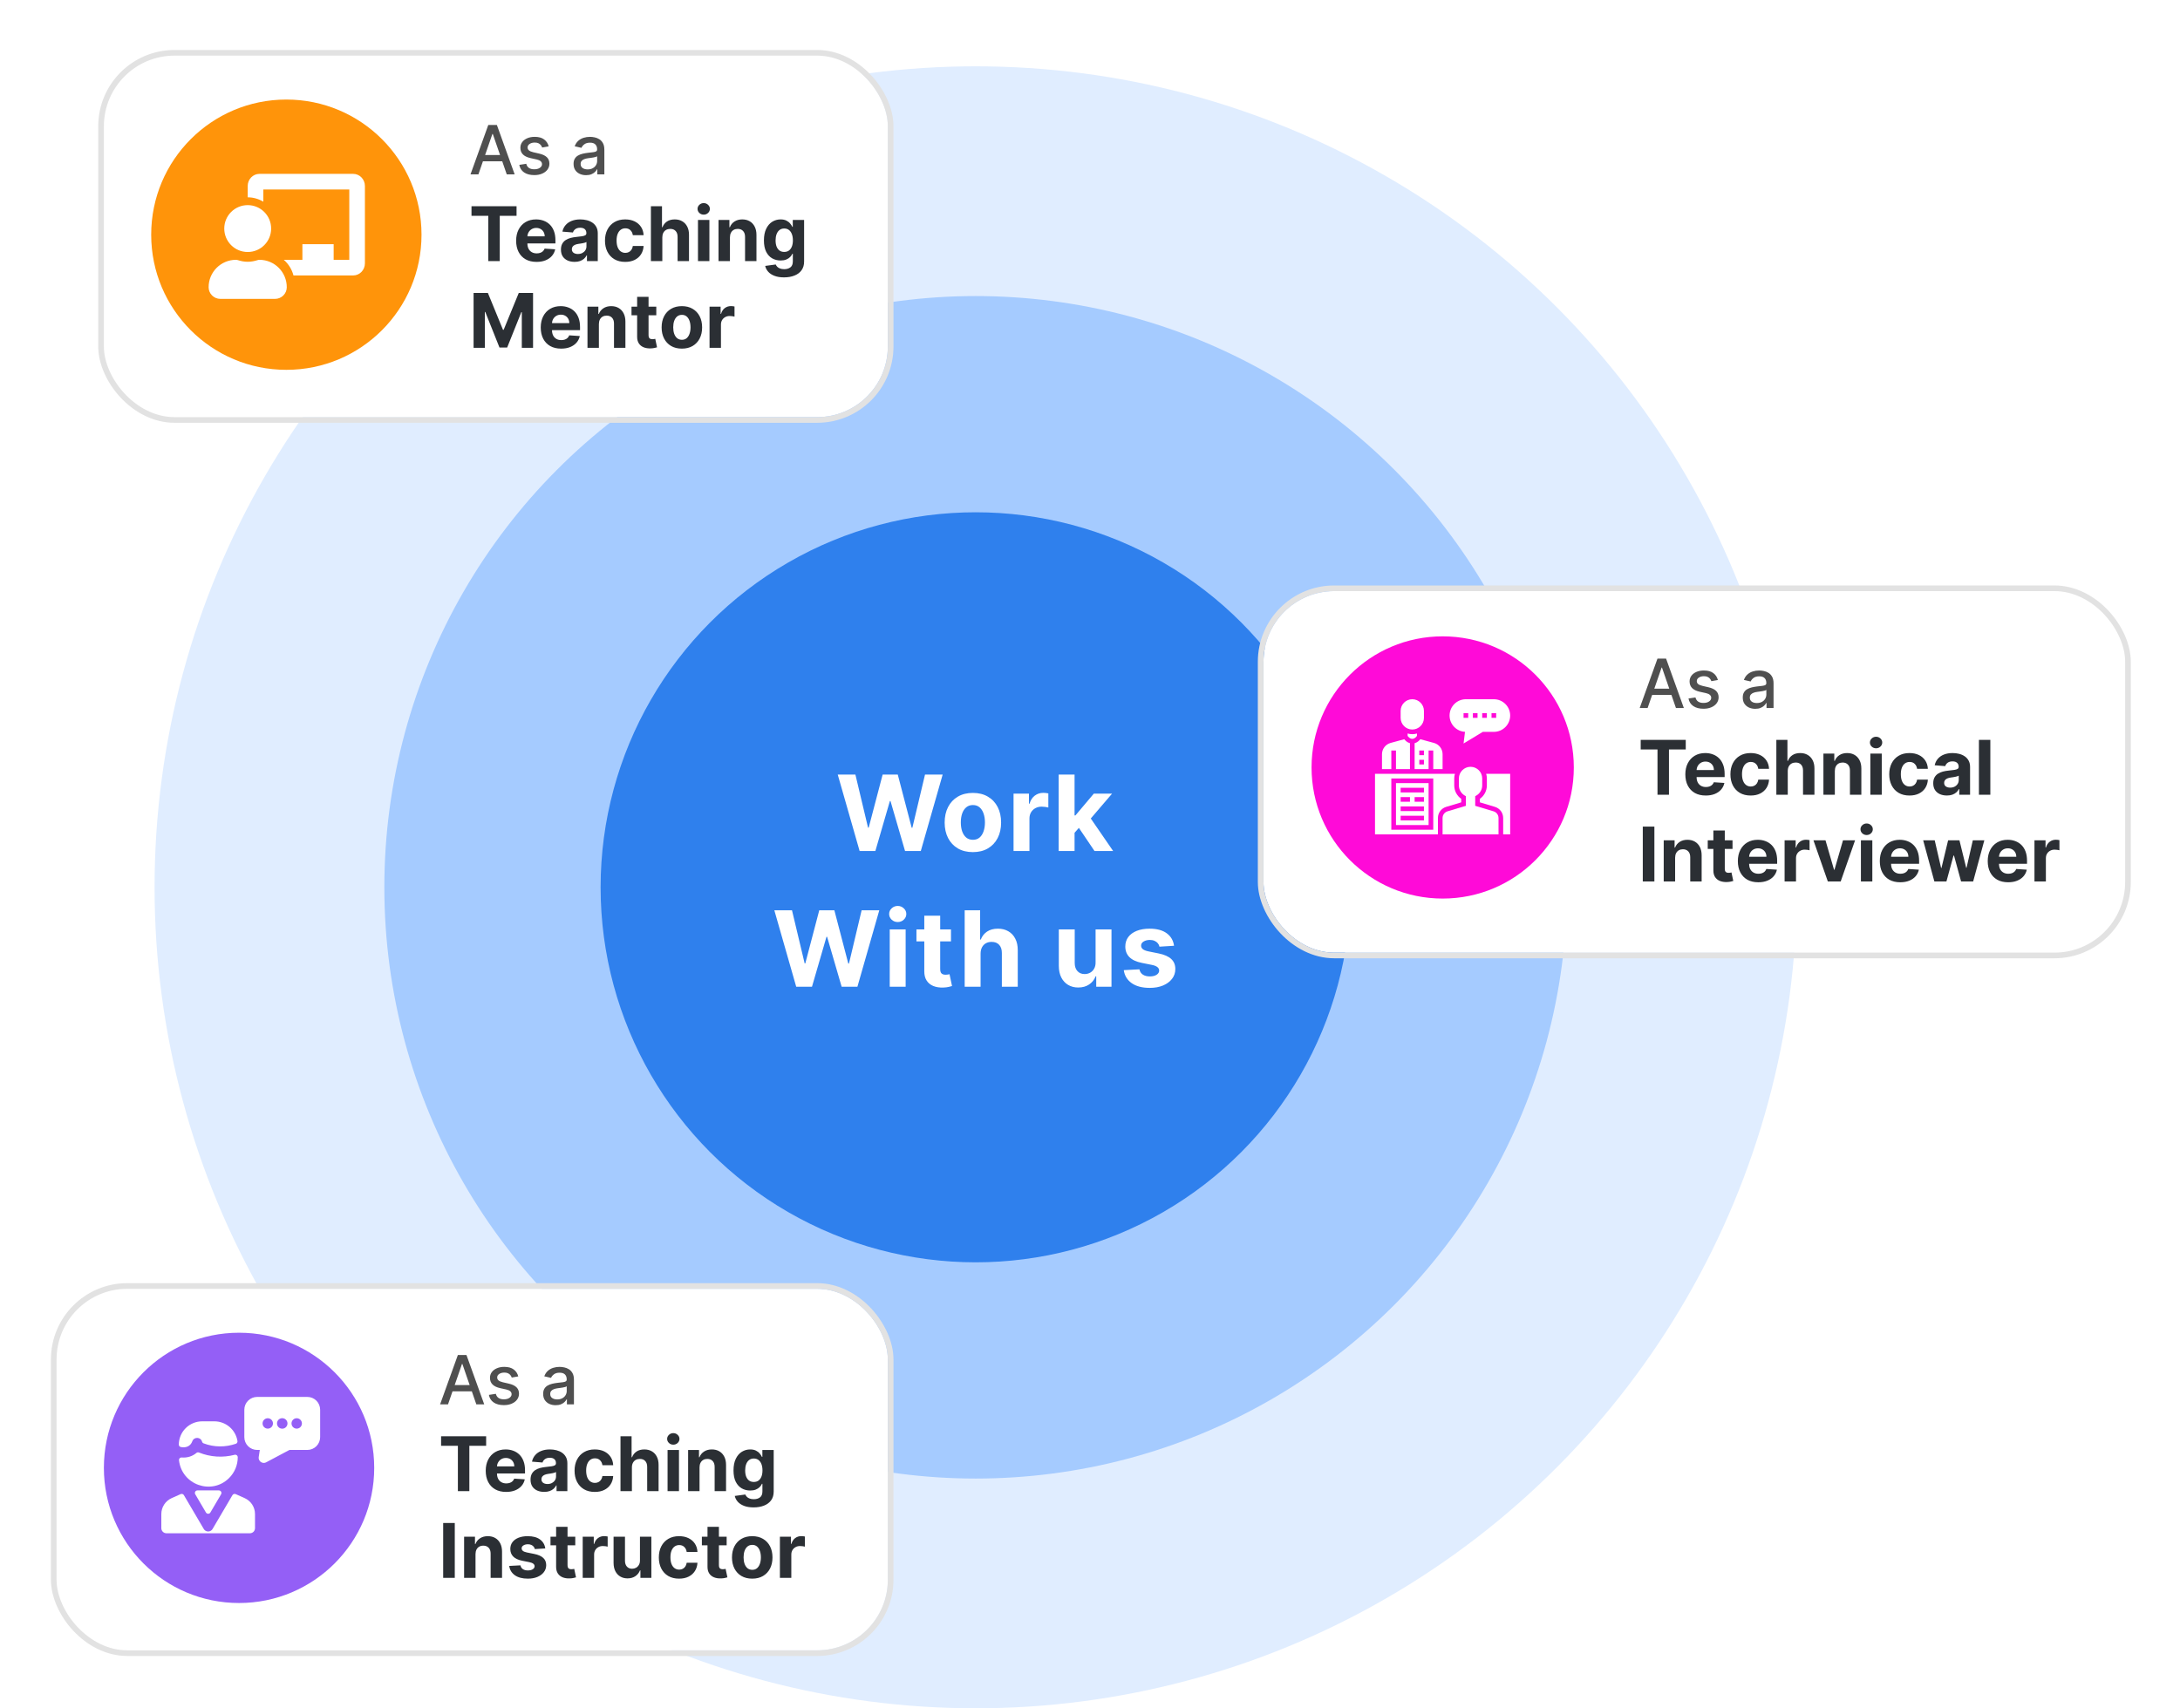 <svg width="578" height="453" viewBox="0 0 578 453" fill="none" xmlns="http://www.w3.org/2000/svg">
<circle cx="258.69" cy="235.292" r="217.708" fill="#E0EDFF"/>
<circle cx="258.69" cy="235.292" r="156.786" fill="#A5CBFF"/>
<circle cx="258.69" cy="235.292" r="99.447" fill="#2F80ED"/>
<path d="M227.915 225.663L222.115 205.392H226.797L230.152 219.477H230.321L234.022 205.392H238.031L241.723 219.507H241.901L245.257 205.392H249.939L244.138 225.663H239.961L236.101 212.41H235.943L232.092 225.663H227.915ZM257.947 225.96C256.409 225.96 255.08 225.634 253.958 224.98C252.843 224.32 251.982 223.403 251.374 222.229C250.767 221.048 250.464 219.678 250.464 218.121C250.464 216.55 250.767 215.178 251.374 214.003C251.982 212.822 252.843 211.905 253.958 211.252C255.08 210.592 256.409 210.262 257.947 210.262C259.484 210.262 260.811 210.592 261.926 211.252C263.048 211.905 263.912 212.822 264.519 214.003C265.126 215.178 265.43 216.55 265.43 218.121C265.43 219.678 265.126 221.048 264.519 222.229C263.912 223.403 263.048 224.32 261.926 224.98C260.811 225.634 259.484 225.96 257.947 225.96ZM257.967 222.694C258.666 222.694 259.25 222.496 259.719 222.1C260.187 221.697 260.54 221.15 260.778 220.457C261.022 219.764 261.144 218.976 261.144 218.091C261.144 217.207 261.022 216.419 260.778 215.726C260.54 215.033 260.187 214.485 259.719 214.083C259.25 213.68 258.666 213.479 257.967 213.479C257.261 213.479 256.667 213.68 256.185 214.083C255.71 214.485 255.35 215.033 255.106 215.726C254.868 216.419 254.75 217.207 254.75 218.091C254.75 218.976 254.868 219.764 255.106 220.457C255.35 221.15 255.71 221.697 256.185 222.1C256.667 222.496 257.261 222.694 257.967 222.694ZM268.729 225.663V210.46H272.817V213.113H272.975C273.252 212.169 273.718 211.456 274.371 210.975C275.024 210.486 275.776 210.242 276.628 210.242C276.839 210.242 277.066 210.255 277.311 210.282C277.555 210.308 277.769 210.344 277.954 210.391V214.132C277.756 214.073 277.482 214.02 277.132 213.974C276.783 213.927 276.463 213.904 276.172 213.904C275.552 213.904 274.998 214.04 274.509 214.31C274.028 214.574 273.645 214.944 273.361 215.419C273.084 215.894 272.946 216.442 272.946 217.062V225.663H268.729ZM284.512 221.288L284.522 216.23H285.136L290.006 210.46H294.846L288.303 218.101H287.303L284.512 221.288ZM280.691 225.663V205.392H284.908V225.663H280.691ZM290.194 225.663L285.72 219.042L288.531 216.062L295.133 225.663H290.194ZM211.108 261.663L205.307 241.392H209.989L213.345 255.477H213.513L217.215 241.392H221.223L224.915 255.507H225.094L228.449 241.392H233.131L227.331 261.663H223.154L219.293 248.41H219.135L215.285 261.663H211.108ZM235.903 261.663V246.46H240.12V261.663H235.903ZM238.021 244.5C237.394 244.5 236.857 244.292 236.408 243.876C235.966 243.454 235.745 242.949 235.745 242.362C235.745 241.781 235.966 241.283 236.408 240.867C236.857 240.445 237.394 240.234 238.021 240.234C238.648 240.234 239.183 240.445 239.625 240.867C240.073 241.283 240.298 241.781 240.298 242.362C240.298 242.949 240.073 243.454 239.625 243.876C239.183 244.292 238.648 244.5 238.021 244.5ZM252.142 246.46V249.627H242.986V246.46H252.142ZM245.064 242.817H249.281V256.991C249.281 257.381 249.34 257.684 249.459 257.902C249.578 258.113 249.743 258.262 249.954 258.347C250.172 258.433 250.423 258.476 250.706 258.476C250.904 258.476 251.102 258.46 251.3 258.427C251.498 258.387 251.65 258.357 251.756 258.338L252.419 261.475C252.208 261.541 251.911 261.617 251.528 261.703C251.145 261.795 250.68 261.851 250.132 261.871C249.116 261.911 248.225 261.776 247.46 261.465C246.701 261.155 246.11 260.674 245.688 260.02C245.266 259.367 245.058 258.542 245.064 257.546V242.817ZM259.989 252.874V261.663H255.772V241.392H259.87V249.142H260.048C260.391 248.245 260.946 247.542 261.711 247.034C262.477 246.519 263.437 246.262 264.592 246.262C265.647 246.262 266.568 246.493 267.353 246.955C268.145 247.41 268.759 248.067 269.194 248.924C269.636 249.776 269.854 250.795 269.847 251.983V261.663H265.631V252.735C265.637 251.798 265.4 251.069 264.918 250.548C264.443 250.026 263.777 249.766 262.919 249.766C262.345 249.766 261.837 249.888 261.394 250.132C260.959 250.376 260.616 250.733 260.365 251.201C260.121 251.663 259.996 252.221 259.989 252.874ZM290.481 255.19V246.46H294.698V261.663H290.65V258.902H290.491C290.148 259.793 289.577 260.509 288.779 261.05C287.987 261.591 287.02 261.861 285.879 261.861C284.863 261.861 283.968 261.63 283.196 261.168C282.424 260.707 281.821 260.05 281.385 259.199C280.956 258.347 280.738 257.328 280.732 256.14V246.46H284.948V255.388C284.955 256.285 285.196 256.995 285.671 257.516C286.146 258.037 286.783 258.298 287.581 258.298C288.089 258.298 288.564 258.183 289.007 257.952C289.449 257.714 289.805 257.364 290.076 256.902C290.353 256.44 290.488 255.87 290.481 255.19ZM311.278 250.795L307.418 251.033C307.352 250.703 307.21 250.406 306.992 250.142C306.774 249.871 306.487 249.657 306.131 249.499C305.781 249.334 305.362 249.251 304.874 249.251C304.221 249.251 303.67 249.39 303.221 249.667C302.772 249.937 302.548 250.3 302.548 250.756C302.548 251.119 302.693 251.425 302.983 251.676C303.274 251.927 303.772 252.128 304.478 252.28L307.23 252.834C308.708 253.138 309.81 253.626 310.536 254.299C311.261 254.972 311.624 255.856 311.624 256.952C311.624 257.948 311.331 258.823 310.743 259.575C310.163 260.327 309.364 260.914 308.348 261.337C307.339 261.752 306.174 261.96 304.854 261.96C302.842 261.96 301.238 261.541 300.044 260.703C298.856 259.859 298.16 258.71 297.955 257.259L302.102 257.041C302.228 257.655 302.531 258.123 303.013 258.446C303.495 258.763 304.112 258.922 304.864 258.922C305.603 258.922 306.197 258.78 306.646 258.496C307.101 258.206 307.332 257.833 307.339 257.377C307.332 256.995 307.17 256.681 306.854 256.437C306.537 256.186 306.048 255.995 305.389 255.863L302.756 255.338C301.271 255.042 300.166 254.527 299.44 253.794C298.721 253.062 298.361 252.128 298.361 250.993C298.361 250.017 298.625 249.175 299.153 248.469C299.687 247.763 300.436 247.219 301.4 246.836C302.37 246.453 303.505 246.262 304.805 246.262C306.725 246.262 308.236 246.668 309.338 247.479C310.447 248.291 311.093 249.396 311.278 250.795Z" fill="white"/>
<g filter="url(#filter0_d_4619_67036)">
<rect x="15" y="341.01" width="220.396" height="95.863" rx="18.74" fill="white"/>
<circle cx="63.38" cy="388.494" r="35.837" fill="#945FF6"/>
<path d="M81.49 369.68H68.174C67.275 369.681 66.412 370.039 65.776 370.674C65.14 371.31 64.782 372.173 64.781 373.072V380.349C64.782 381.249 65.14 382.111 65.776 382.747C66.412 383.383 67.275 383.741 68.174 383.742H68.881L68.597 385.617C68.547 385.95 68.623 386.29 68.809 386.57C68.996 386.851 69.28 387.052 69.606 387.135C69.932 387.217 70.278 387.176 70.575 387.019L76.741 383.742H81.489C82.389 383.741 83.251 383.383 83.887 382.747C84.523 382.111 84.881 381.249 84.882 380.349V373.072C84.881 372.173 84.523 371.31 83.887 370.675C83.251 370.039 82.389 369.681 81.489 369.68L81.49 369.68ZM70.995 378.09C70.629 378.09 70.279 377.945 70.02 377.686C69.761 377.427 69.616 377.076 69.616 376.711C69.616 376.345 69.761 375.994 70.02 375.736C70.279 375.477 70.629 375.331 70.995 375.332C71.361 375.332 71.712 375.477 71.97 375.736C72.229 375.994 72.374 376.345 72.374 376.711C72.374 377.076 72.228 377.427 71.97 377.686C71.711 377.944 71.361 378.089 70.995 378.09L70.995 378.09ZM74.832 378.103C74.463 378.103 74.109 377.956 73.848 377.695C73.587 377.434 73.44 377.08 73.44 376.711C73.44 376.342 73.587 375.988 73.848 375.726C74.109 375.466 74.463 375.319 74.832 375.319C75.201 375.319 75.555 375.466 75.816 375.727C76.077 375.988 76.224 376.342 76.224 376.711C76.223 377.08 76.076 377.434 75.816 377.694C75.555 377.956 75.201 378.102 74.832 378.103L74.832 378.103ZM78.669 378.09C78.303 378.09 77.952 377.945 77.694 377.686C77.435 377.427 77.29 377.076 77.29 376.711C77.29 376.345 77.435 375.994 77.694 375.736C77.952 375.477 78.303 375.331 78.669 375.332C79.034 375.332 79.385 375.477 79.644 375.736C79.903 375.994 80.048 376.345 80.048 376.711C80.047 377.076 79.902 377.427 79.643 377.686C79.385 377.944 79.034 378.089 78.669 378.09L78.669 378.09ZM58.621 395.49L55.777 400.33C55.656 400.537 55.433 400.664 55.193 400.664C54.952 400.664 54.729 400.537 54.607 400.33L51.764 395.49C51.641 395.281 51.639 395.021 51.76 394.81C51.881 394.598 52.106 394.468 52.349 394.468H58.036C58.279 394.468 58.504 394.599 58.625 394.81C58.746 395.021 58.744 395.281 58.621 395.49H58.621ZM67.612 400.736V404.479C67.612 404.839 67.469 405.184 67.214 405.439C66.96 405.693 66.615 405.836 66.255 405.836H44.13C43.771 405.836 43.425 405.693 43.171 405.439C42.916 405.184 42.773 404.839 42.773 404.479V400.736C42.774 399.844 43.032 398.972 43.518 398.224C44.003 397.475 44.694 396.884 45.508 396.519L47.895 395.454V395.454C48.211 395.313 48.581 395.431 48.757 395.729L54.023 404.691C54.184 404.967 54.438 405.176 54.74 405.283C55.041 405.39 55.37 405.386 55.669 405.274C55.969 405.162 56.218 404.948 56.375 404.669L61.628 395.729C61.803 395.431 62.174 395.313 62.49 395.453L64.876 396.519H64.876C65.691 396.883 66.382 397.474 66.868 398.223C67.353 398.971 67.612 399.844 67.611 400.736L67.612 400.736ZM47.907 382.955C47.61 382.883 47.403 382.614 47.409 382.309C47.422 380.672 48.08 379.107 49.24 377.954C50.401 376.801 51.971 376.153 53.607 376.152H56.84C58.316 376.154 59.742 376.681 60.863 377.639C61.985 378.598 62.729 379.924 62.961 381.38C63.013 381.693 62.833 381.998 62.534 382.103C59.812 383.034 56.805 383.071 53.984 381.992C53.783 381.915 53.63 381.746 53.572 381.538C53.22 380.268 51.431 380.197 50.987 381.445C50.503 382.806 49.196 383.261 47.907 382.955L47.907 382.955ZM52.757 384.426V384.426C55.766 385.635 59.084 385.846 62.221 385.025C62.416 384.974 62.625 385.017 62.785 385.14C62.944 385.263 63.038 385.454 63.039 385.656C63.045 387.734 62.217 389.728 60.74 391.192C56.122 395.794 48.184 393.018 47.458 386.466L47.457 386.466C47.434 386.272 47.499 386.079 47.634 385.938C47.769 385.797 47.96 385.724 48.154 385.739C49.658 385.87 51.053 385.404 52.062 384.542C52.254 384.376 52.522 384.331 52.757 384.426L52.757 384.426Z" fill="white"/>
<path d="M118.783 371.657H116.686L121.397 358.566H123.679L128.39 371.657H126.294L122.593 360.944H122.49L118.783 371.657ZM119.135 366.531H125.936V368.193H119.135V366.531ZM137.414 364.236L135.682 364.543C135.61 364.321 135.495 364.11 135.337 363.91C135.183 363.71 134.975 363.546 134.71 363.418C134.446 363.29 134.116 363.226 133.72 363.226C133.178 363.226 132.727 363.348 132.365 363.59C132.002 363.829 131.821 364.138 131.821 364.517C131.821 364.845 131.943 365.11 132.186 365.31C132.428 365.51 132.821 365.674 133.362 365.802L134.921 366.16C135.825 366.369 136.498 366.691 136.941 367.125C137.384 367.56 137.606 368.125 137.606 368.819C137.606 369.407 137.436 369.931 137.095 370.392C136.758 370.848 136.287 371.206 135.682 371.465C135.081 371.725 134.384 371.855 133.592 371.855C132.492 371.855 131.595 371.621 130.901 371.152C130.206 370.679 129.78 370.008 129.622 369.139L131.47 368.858C131.585 369.339 131.821 369.703 132.179 369.951C132.537 370.193 133.004 370.315 133.579 370.315C134.205 370.315 134.706 370.185 135.081 369.925C135.456 369.661 135.644 369.339 135.644 368.96C135.644 368.653 135.529 368.395 135.298 368.186C135.073 367.978 134.725 367.82 134.257 367.713L132.595 367.349C131.678 367.14 131.001 366.808 130.562 366.352C130.127 365.896 129.91 365.318 129.91 364.62C129.91 364.04 130.072 363.533 130.396 363.098C130.72 362.664 131.167 362.325 131.738 362.082C132.309 361.835 132.963 361.711 133.7 361.711C134.762 361.711 135.597 361.941 136.206 362.402C136.816 362.858 137.218 363.469 137.414 364.236ZM147.328 371.875C146.706 371.875 146.144 371.759 145.641 371.529C145.138 371.295 144.74 370.956 144.446 370.513C144.156 370.07 144.011 369.527 144.011 368.883C144.011 368.329 144.117 367.873 144.33 367.515C144.544 367.157 144.831 366.874 145.193 366.665C145.556 366.456 145.96 366.299 146.408 366.192C146.855 366.085 147.311 366.005 147.776 365.949C148.364 365.881 148.841 365.826 149.208 365.783C149.574 365.736 149.84 365.661 150.007 365.559C150.173 365.457 150.256 365.291 150.256 365.061V365.016C150.256 364.458 150.098 364.025 149.783 363.718C149.472 363.411 149.007 363.258 148.389 363.258C147.746 363.258 147.239 363.401 146.868 363.686C146.502 363.968 146.248 364.281 146.107 364.626L144.311 364.217C144.524 363.62 144.835 363.139 145.245 362.772C145.658 362.402 146.133 362.133 146.67 361.967C147.207 361.796 147.772 361.711 148.364 361.711C148.756 361.711 149.171 361.758 149.61 361.852C150.053 361.941 150.467 362.108 150.85 362.35C151.238 362.593 151.556 362.941 151.803 363.392C152.05 363.84 152.173 364.421 152.173 365.137V371.657H150.307V370.315H150.23C150.107 370.562 149.921 370.805 149.674 371.044C149.427 371.282 149.11 371.48 148.722 371.638C148.334 371.796 147.87 371.875 147.328 371.875ZM147.744 370.34C148.272 370.34 148.724 370.236 149.099 370.027C149.478 369.818 149.766 369.546 149.962 369.209C150.162 368.868 150.262 368.504 150.262 368.116V366.85C150.194 366.919 150.062 366.983 149.866 367.042C149.674 367.098 149.455 367.147 149.208 367.189C148.96 367.228 148.72 367.264 148.485 367.298C148.251 367.328 148.055 367.353 147.897 367.375C147.526 367.421 147.188 367.5 146.881 367.611C146.578 367.722 146.335 367.882 146.152 368.09C145.973 368.295 145.884 368.568 145.884 368.909C145.884 369.382 146.058 369.74 146.408 369.983C146.757 370.221 147.203 370.34 147.744 370.34Z" fill="#4F4F4F"/>
<path d="M116.949 382.647V380.112H128.895V382.647H124.442V394.657H121.402V382.647H116.949ZM134.195 394.87C133.073 394.87 132.107 394.643 131.298 394.188C130.493 393.729 129.872 393.081 129.437 392.242C129.001 391.4 128.783 390.403 128.783 389.252C128.783 388.13 129.001 387.145 129.437 386.298C129.872 385.45 130.486 384.79 131.276 384.316C132.072 383.843 133.005 383.606 134.075 383.606C134.794 383.606 135.464 383.722 136.085 383.954C136.71 384.181 137.254 384.525 137.718 384.984C138.187 385.443 138.551 386.021 138.812 386.717C139.072 387.408 139.202 388.218 139.202 389.146V389.977H129.991V388.102H136.354C136.354 387.666 136.26 387.28 136.07 386.944C135.881 386.608 135.618 386.345 135.282 386.156C134.951 385.962 134.565 385.865 134.124 385.865C133.665 385.865 133.258 385.971 132.903 386.184C132.552 386.393 132.278 386.674 132.079 387.029C131.88 387.38 131.778 387.77 131.773 388.201V389.984C131.773 390.524 131.873 390.99 132.072 391.383C132.275 391.776 132.562 392.079 132.931 392.292C133.3 392.505 133.738 392.612 134.245 392.612C134.581 392.612 134.889 392.564 135.168 392.47C135.448 392.375 135.687 392.233 135.886 392.044C136.085 391.854 136.236 391.622 136.34 391.348L139.139 391.532C138.996 392.205 138.705 392.792 138.265 393.294C137.829 393.791 137.266 394.179 136.575 394.458C135.888 394.733 135.095 394.87 134.195 394.87ZM144.288 394.863C143.592 394.863 142.971 394.742 142.427 394.501C141.882 394.255 141.451 393.893 141.134 393.414C140.822 392.931 140.666 392.33 140.666 391.61C140.666 391.004 140.777 390.495 140.999 390.083C141.222 389.671 141.525 389.34 141.908 389.089C142.292 388.838 142.728 388.649 143.215 388.521C143.708 388.393 144.224 388.303 144.764 388.251C145.398 388.185 145.909 388.123 146.298 388.066C146.686 388.005 146.968 387.915 147.143 387.796C147.318 387.678 147.406 387.503 147.406 387.271V387.228C147.406 386.778 147.264 386.43 146.979 386.184C146.7 385.938 146.302 385.815 145.786 385.815C145.242 385.815 144.808 385.936 144.487 386.177C144.165 386.414 143.951 386.712 143.847 387.072L141.049 386.845C141.191 386.182 141.47 385.609 141.887 385.126C142.304 384.638 142.841 384.264 143.499 384.004C144.162 383.739 144.929 383.606 145.8 383.606C146.407 383.606 146.987 383.677 147.541 383.819C148.099 383.961 148.594 384.181 149.025 384.48C149.46 384.778 149.804 385.161 150.055 385.63C150.306 386.094 150.431 386.651 150.431 387.299V394.657H147.562V393.144H147.477C147.301 393.485 147.067 393.786 146.773 394.046C146.48 394.302 146.127 394.503 145.715 394.65C145.303 394.792 144.827 394.863 144.288 394.863ZM145.154 392.775C145.599 392.775 145.992 392.688 146.333 392.512C146.674 392.332 146.942 392.091 147.136 391.788C147.33 391.485 147.427 391.142 147.427 390.758V389.6C147.332 389.662 147.202 389.719 147.036 389.771C146.875 389.818 146.693 389.863 146.489 389.906C146.286 389.944 146.082 389.979 145.879 390.012C145.675 390.041 145.49 390.067 145.325 390.09C144.969 390.143 144.659 390.225 144.394 390.339C144.129 390.453 143.923 390.607 143.776 390.801C143.63 390.99 143.556 391.227 143.556 391.511C143.556 391.923 143.705 392.238 144.004 392.456C144.307 392.669 144.69 392.775 145.154 392.775ZM157.707 394.87C156.59 394.87 155.629 394.634 154.824 394.16C154.024 393.682 153.408 393.019 152.977 392.171C152.551 391.324 152.338 390.349 152.338 389.245C152.338 388.128 152.554 387.148 152.984 386.305C153.42 385.457 154.038 384.797 154.838 384.323C155.638 383.845 156.59 383.606 157.693 383.606C158.645 383.606 159.478 383.779 160.193 384.125C160.908 384.47 161.474 384.956 161.891 385.581C162.307 386.206 162.537 386.939 162.58 387.782H159.724C159.644 387.238 159.431 386.8 159.085 386.468C158.744 386.132 158.297 385.964 157.743 385.964C157.274 385.964 156.865 386.092 156.514 386.348C156.169 386.599 155.899 386.965 155.705 387.448C155.51 387.931 155.413 388.516 155.413 389.203C155.413 389.899 155.508 390.491 155.697 390.978C155.892 391.466 156.164 391.838 156.514 392.093C156.865 392.349 157.274 392.477 157.743 392.477C158.089 392.477 158.399 392.406 158.673 392.264C158.953 392.122 159.182 391.916 159.362 391.646C159.547 391.371 159.668 391.042 159.724 390.659H162.58C162.532 391.492 162.305 392.226 161.898 392.86C161.495 393.49 160.939 393.983 160.229 394.338C159.518 394.693 158.678 394.87 157.707 394.87ZM167.542 388.35V394.657H164.517V380.112H167.457V385.673H167.585C167.831 385.029 168.229 384.525 168.778 384.16C169.327 383.791 170.016 383.606 170.845 383.606C171.602 383.606 172.263 383.772 172.826 384.103C173.395 384.43 173.835 384.901 174.147 385.517C174.465 386.127 174.621 386.859 174.616 387.711V394.657H171.591V388.251C171.595 387.579 171.425 387.055 171.079 386.681C170.738 386.307 170.26 386.12 169.645 386.12C169.233 386.12 168.868 386.208 168.551 386.383C168.238 386.558 167.992 386.814 167.812 387.15C167.637 387.482 167.547 387.882 167.542 388.35ZM176.997 394.657V383.748H180.023V394.657H176.997ZM178.517 382.342C178.067 382.342 177.681 382.193 177.359 381.894C177.042 381.591 176.884 381.229 176.884 380.808C176.884 380.391 177.042 380.034 177.359 379.735C177.681 379.432 178.067 379.281 178.517 379.281C178.967 379.281 179.35 379.432 179.668 379.735C179.99 380.034 180.151 380.391 180.151 380.808C180.151 381.229 179.99 381.591 179.668 381.894C179.35 382.193 178.967 382.342 178.517 382.342ZM185.472 388.35V394.657H182.446V383.748H185.33V385.673H185.458C185.699 385.038 186.104 384.536 186.672 384.167C187.24 383.793 187.929 383.606 188.739 383.606C189.497 383.606 190.157 383.772 190.721 384.103C191.284 384.435 191.722 384.908 192.034 385.524C192.347 386.134 192.503 386.864 192.503 387.711V394.657H189.478V388.251C189.482 387.583 189.312 387.063 188.966 386.688C188.621 386.31 188.145 386.12 187.539 386.12C187.132 386.12 186.772 386.208 186.459 386.383C186.151 386.558 185.91 386.814 185.735 387.15C185.564 387.482 185.477 387.882 185.472 388.35ZM199.803 398.975C198.822 398.975 197.982 398.84 197.281 398.571C196.585 398.305 196.031 397.943 195.619 397.484C195.207 397.025 194.94 396.509 194.817 395.936L197.615 395.559C197.7 395.777 197.835 395.981 198.02 396.17C198.205 396.359 198.448 396.511 198.751 396.625C199.059 396.743 199.433 396.802 199.874 396.802C200.532 396.802 201.074 396.641 201.5 396.319C201.931 396.002 202.146 395.469 202.146 394.721V392.725H202.018C201.886 393.028 201.687 393.315 201.422 393.585C201.157 393.855 200.816 394.075 200.399 394.245C199.983 394.416 199.485 394.501 198.908 394.501C198.089 394.501 197.343 394.312 196.67 393.933C196.003 393.549 195.47 392.965 195.072 392.179C194.679 391.388 194.483 390.389 194.483 389.181C194.483 387.946 194.684 386.913 195.087 386.085C195.489 385.256 196.024 384.636 196.692 384.224C197.364 383.812 198.1 383.606 198.901 383.606C199.511 383.606 200.023 383.71 200.435 383.919C200.847 384.122 201.178 384.378 201.429 384.686C201.685 384.989 201.881 385.287 202.018 385.581H202.132V383.748H205.136V394.764C205.136 395.692 204.909 396.468 204.455 397.093C204 397.718 203.37 398.187 202.565 398.5C201.765 398.817 200.844 398.975 199.803 398.975ZM199.866 392.228C200.354 392.228 200.766 392.108 201.102 391.866C201.443 391.62 201.704 391.269 201.884 390.815C202.068 390.356 202.161 389.806 202.161 389.167C202.161 388.528 202.071 387.974 201.891 387.505C201.711 387.032 201.45 386.665 201.109 386.404C200.768 386.144 200.354 386.014 199.866 386.014C199.369 386.014 198.95 386.149 198.609 386.419C198.268 386.684 198.01 387.053 197.835 387.527C197.66 388 197.572 388.547 197.572 389.167C197.572 389.797 197.66 390.341 197.835 390.801C198.015 391.255 198.273 391.608 198.609 391.859C198.95 392.105 199.369 392.228 199.866 392.228ZM120.579 403.112V417.657H117.503V403.112H120.579ZM126.077 411.35V417.657H123.052V406.748H125.935V408.673H126.063C126.305 408.038 126.71 407.536 127.278 407.167C127.846 406.793 128.535 406.606 129.344 406.606C130.102 406.606 130.763 406.772 131.326 407.103C131.889 407.435 132.327 407.908 132.64 408.524C132.952 409.134 133.109 409.864 133.109 410.711V417.657H130.083V411.251C130.088 410.583 129.917 410.063 129.572 409.688C129.226 409.31 128.75 409.12 128.144 409.12C127.737 409.12 127.377 409.208 127.065 409.383C126.757 409.558 126.515 409.814 126.34 410.15C126.17 410.482 126.082 410.882 126.077 411.35ZM144.57 409.859L141.8 410.029C141.753 409.793 141.651 409.58 141.495 409.39C141.338 409.196 141.132 409.042 140.877 408.929C140.626 408.81 140.325 408.751 139.975 408.751C139.506 408.751 139.111 408.85 138.789 409.049C138.467 409.243 138.306 409.504 138.306 409.831C138.306 410.091 138.41 410.311 138.618 410.491C138.827 410.671 139.184 410.815 139.691 410.924L141.665 411.322C142.726 411.54 143.516 411.89 144.037 412.373C144.558 412.856 144.819 413.491 144.819 414.277C144.819 414.992 144.608 415.619 144.186 416.159C143.77 416.698 143.197 417.12 142.468 417.423C141.743 417.721 140.908 417.87 139.961 417.87C138.516 417.87 137.366 417.57 136.509 416.968C135.657 416.362 135.157 415.538 135.01 414.497L137.986 414.34C138.076 414.781 138.294 415.117 138.64 415.349C138.985 415.576 139.428 415.69 139.968 415.69C140.498 415.69 140.924 415.588 141.246 415.384C141.573 415.176 141.739 414.909 141.743 414.582C141.739 414.307 141.623 414.082 141.395 413.907C141.168 413.727 140.818 413.59 140.344 413.495L138.455 413.119C137.39 412.906 136.596 412.536 136.076 412.011C135.56 411.485 135.302 410.815 135.302 410.001C135.302 409.3 135.491 408.697 135.87 408.19C136.253 407.683 136.791 407.293 137.482 407.018C138.178 406.743 138.992 406.606 139.925 406.606C141.303 406.606 142.387 406.897 143.178 407.48C143.973 408.062 144.437 408.855 144.57 409.859ZM152.526 406.748V409.021H145.957V406.748H152.526ZM147.448 404.134H150.474V414.305C150.474 414.584 150.516 414.802 150.602 414.958C150.687 415.11 150.805 415.216 150.957 415.278C151.113 415.34 151.293 415.37 151.496 415.37C151.639 415.37 151.781 415.358 151.923 415.335C152.065 415.306 152.174 415.285 152.249 415.271L152.725 417.522C152.574 417.57 152.361 417.624 152.086 417.686C151.811 417.752 151.478 417.792 151.085 417.806C150.355 417.835 149.716 417.738 149.167 417.515C148.622 417.293 148.199 416.947 147.896 416.478C147.593 416.009 147.443 415.418 147.448 414.703V404.134ZM154.497 417.657V406.748H157.43V408.652H157.544C157.743 407.974 158.077 407.463 158.545 407.117C159.014 406.767 159.554 406.592 160.165 406.592C160.316 406.592 160.48 406.601 160.655 406.62C160.83 406.639 160.984 406.665 161.116 406.698V409.383C160.974 409.34 160.778 409.303 160.527 409.269C160.276 409.236 160.046 409.22 159.838 409.22C159.393 409.22 158.995 409.317 158.645 409.511C158.299 409.7 158.025 409.965 157.821 410.306C157.622 410.647 157.523 411.04 157.523 411.485V417.657H154.497ZM169.677 413.012V406.748H172.702V417.657H169.797V415.676H169.684C169.437 416.315 169.028 416.829 168.455 417.217C167.887 417.605 167.193 417.799 166.374 417.799C165.645 417.799 165.003 417.634 164.449 417.302C163.895 416.971 163.462 416.5 163.15 415.889C162.842 415.278 162.686 414.546 162.681 413.694V406.748H165.706V413.154C165.711 413.798 165.884 414.307 166.225 414.681C166.566 415.055 167.023 415.242 167.596 415.242C167.96 415.242 168.301 415.16 168.618 414.994C168.936 414.823 169.191 414.572 169.385 414.241C169.584 413.91 169.681 413.5 169.677 413.012ZM180.051 417.87C178.934 417.87 177.973 417.634 177.168 417.16C176.367 416.682 175.752 416.019 175.321 415.171C174.895 414.324 174.682 413.349 174.682 412.245C174.682 411.128 174.897 410.148 175.328 409.305C175.764 408.457 176.382 407.797 177.182 407.323C177.982 406.845 178.934 406.606 180.037 406.606C180.989 406.606 181.822 406.779 182.537 407.125C183.252 407.47 183.818 407.956 184.234 408.581C184.651 409.206 184.881 409.939 184.923 410.782H182.068C181.988 410.238 181.775 409.8 181.429 409.468C181.088 409.132 180.641 408.964 180.087 408.964C179.618 408.964 179.208 409.092 178.858 409.348C178.512 409.599 178.242 409.965 178.048 410.448C177.854 410.931 177.757 411.516 177.757 412.203C177.757 412.899 177.852 413.491 178.041 413.978C178.235 414.466 178.508 414.838 178.858 415.093C179.208 415.349 179.618 415.477 180.087 415.477C180.432 415.477 180.742 415.406 181.017 415.264C181.296 415.122 181.526 414.916 181.706 414.646C181.891 414.371 182.011 414.042 182.068 413.659H184.923C184.876 414.492 184.649 415.226 184.241 415.86C183.839 416.49 183.283 416.983 182.572 417.338C181.862 417.693 181.022 417.87 180.051 417.87ZM192.663 406.748V409.021H186.093V406.748H192.663ZM187.585 404.134H190.61V414.305C190.61 414.584 190.653 414.802 190.738 414.958C190.824 415.11 190.942 415.216 191.093 415.278C191.25 415.34 191.43 415.37 191.633 415.37C191.775 415.37 191.917 415.358 192.059 415.335C192.201 415.306 192.31 415.285 192.386 415.271L192.862 417.522C192.71 417.57 192.497 417.624 192.223 417.686C191.948 417.752 191.614 417.792 191.221 417.806C190.492 417.835 189.853 417.738 189.304 417.515C188.759 417.293 188.335 416.947 188.032 416.478C187.729 416.009 187.58 415.418 187.585 414.703V404.134ZM199.446 417.87C198.342 417.87 197.388 417.636 196.583 417.167C195.783 416.694 195.165 416.036 194.73 415.193C194.294 414.345 194.076 413.363 194.076 412.245C194.076 411.118 194.294 410.134 194.73 409.291C195.165 408.443 195.783 407.785 196.583 407.316C197.388 406.843 198.342 406.606 199.446 406.606C200.549 406.606 201.501 406.843 202.301 407.316C203.106 407.785 203.726 408.443 204.162 409.291C204.597 410.134 204.815 411.118 204.815 412.245C204.815 413.363 204.597 414.345 204.162 415.193C203.726 416.036 203.106 416.694 202.301 417.167C201.501 417.636 200.549 417.87 199.446 417.87ZM199.46 415.527C199.962 415.527 200.381 415.384 200.717 415.1C201.053 414.812 201.306 414.419 201.477 413.921C201.652 413.424 201.74 412.858 201.74 412.224C201.74 411.59 201.652 411.024 201.477 410.527C201.306 410.029 201.053 409.636 200.717 409.348C200.381 409.059 199.962 408.914 199.46 408.914C198.953 408.914 198.527 409.059 198.181 409.348C197.841 409.636 197.583 410.029 197.407 410.527C197.237 411.024 197.152 411.59 197.152 412.224C197.152 412.858 197.237 413.424 197.407 413.921C197.583 414.419 197.841 414.812 198.181 415.1C198.527 415.384 198.953 415.527 199.46 415.527ZM206.782 417.657V406.748H209.716V408.652H209.829C210.028 407.974 210.362 407.463 210.831 407.117C211.299 406.767 211.839 406.592 212.45 406.592C212.601 406.592 212.765 406.601 212.94 406.62C213.115 406.639 213.269 406.665 213.402 406.698V409.383C213.26 409.34 213.063 409.303 212.812 409.269C212.561 409.236 212.332 409.22 212.123 409.22C211.678 409.22 211.28 409.317 210.93 409.511C210.584 409.7 210.31 409.965 210.106 410.306C209.907 410.647 209.808 411.04 209.808 411.485V417.657H206.782Z" fill="#2B2F34"/>
<rect x="14.25" y="340.261" width="221.895" height="97.362" rx="19.489" stroke="#E2E2E2" stroke-width="1.499"/>
</g>
<g filter="url(#filter1_d_4619_67036)">
<rect x="27.543" y="14" width="207.853" height="95.863" rx="18.74" fill="white"/>
<circle cx="75.923" cy="61.484" r="35.837" fill="#FF940A"/>
<g clip-path="url(#clip0_4619_67036)">
<path d="M68.783 68.147C68.628 68.147 68.474 68.17 68.326 68.218C67.487 68.49 66.604 68.665 65.675 68.665C64.746 68.665 63.864 68.49 63.024 68.218C62.876 68.17 62.722 68.147 62.568 68.147C58.55 68.147 55.295 71.415 55.316 75.439C55.325 77.139 56.723 78.506 58.424 78.506H72.927C74.627 78.506 76.025 77.139 76.034 75.439C76.056 71.415 72.801 68.147 68.783 68.147ZM65.675 66.075C69.108 66.075 71.891 63.293 71.891 59.86C71.891 56.427 69.108 53.644 65.675 53.644C62.243 53.644 59.46 56.427 59.46 59.86C59.46 63.293 62.243 66.075 65.675 66.075ZM93.645 45.357H68.783C67.069 45.357 65.675 46.798 65.675 48.568V51.573C67.192 51.573 68.595 52.012 69.819 52.725V49.501H92.609V68.147H88.465V64.004H80.178V68.147H75.242C76.478 69.228 77.386 70.655 77.812 72.291H93.645C95.359 72.291 96.752 70.85 96.752 69.08V48.568C96.752 46.798 95.359 45.357 93.645 45.357Z" fill="white"/>
</g>
<path d="M126.846 45.484H124.75L129.461 32.393H131.743L136.454 45.484H134.357L130.656 34.771H130.554L126.846 45.484ZM127.198 40.357H133.999V42.019H127.198V40.357ZM145.477 38.062L143.745 38.369C143.673 38.148 143.558 37.937 143.4 37.736C143.247 37.536 143.038 37.372 142.774 37.244C142.509 37.117 142.179 37.053 141.783 37.053C141.242 37.053 140.79 37.174 140.428 37.417C140.066 37.656 139.884 37.965 139.884 38.344C139.884 38.672 140.006 38.936 140.249 39.136C140.492 39.337 140.884 39.501 141.425 39.629L142.985 39.986C143.888 40.195 144.561 40.517 145.004 40.952C145.448 41.386 145.669 41.951 145.669 42.646C145.669 43.234 145.499 43.758 145.158 44.218C144.821 44.674 144.35 45.032 143.745 45.292C143.144 45.552 142.448 45.682 141.655 45.682C140.556 45.682 139.659 45.447 138.964 44.979C138.269 44.506 137.843 43.834 137.686 42.965L139.533 42.684C139.648 43.166 139.884 43.53 140.242 43.777C140.6 44.02 141.067 44.141 141.642 44.141C142.269 44.141 142.769 44.011 143.144 43.751C143.519 43.487 143.707 43.166 143.707 42.786C143.707 42.479 143.592 42.222 143.362 42.013C143.136 41.804 142.789 41.646 142.32 41.54L140.658 41.175C139.742 40.967 139.064 40.634 138.625 40.178C138.191 39.722 137.973 39.145 137.973 38.446C137.973 37.867 138.135 37.359 138.459 36.925C138.783 36.49 139.23 36.151 139.801 35.908C140.372 35.661 141.027 35.538 141.764 35.538C142.825 35.538 143.66 35.768 144.269 36.228C144.879 36.684 145.281 37.295 145.477 38.062ZM155.392 45.701C154.769 45.701 154.207 45.586 153.704 45.356C153.201 45.121 152.803 44.783 152.509 44.34C152.219 43.896 152.074 43.353 152.074 42.709C152.074 42.156 152.181 41.7 152.394 41.342C152.607 40.984 152.894 40.7 153.257 40.492C153.619 40.283 154.024 40.125 154.471 40.018C154.919 39.912 155.375 39.831 155.839 39.776C156.427 39.707 156.904 39.652 157.271 39.609C157.637 39.562 157.904 39.488 158.07 39.386C158.236 39.283 158.319 39.117 158.319 38.887V38.842C158.319 38.284 158.161 37.852 157.846 37.545C157.535 37.238 157.071 37.084 156.453 37.084C155.809 37.084 155.302 37.227 154.931 37.513C154.565 37.794 154.311 38.107 154.171 38.452L152.375 38.043C152.588 37.447 152.899 36.965 153.308 36.599C153.721 36.228 154.196 35.959 154.733 35.793C155.27 35.623 155.835 35.538 156.427 35.538C156.819 35.538 157.235 35.584 157.674 35.678C158.117 35.768 158.53 35.934 158.914 36.177C159.301 36.42 159.619 36.767 159.866 37.219C160.113 37.666 160.237 38.248 160.237 38.964V45.484H158.37V44.141H158.294C158.17 44.389 157.985 44.631 157.737 44.87C157.49 45.109 157.173 45.307 156.785 45.465C156.397 45.622 155.933 45.701 155.392 45.701ZM155.807 44.167C156.335 44.167 156.787 44.062 157.162 43.854C157.541 43.645 157.829 43.372 158.025 43.035C158.225 42.695 158.326 42.33 158.326 41.942V40.677C158.257 40.745 158.125 40.809 157.929 40.869C157.737 40.924 157.518 40.973 157.271 41.016C157.024 41.054 156.783 41.09 156.549 41.124C156.314 41.154 156.118 41.18 155.96 41.201C155.59 41.248 155.251 41.327 154.944 41.438C154.642 41.548 154.399 41.708 154.215 41.917C154.036 42.121 153.947 42.394 153.947 42.735C153.947 43.208 154.122 43.566 154.471 43.809C154.821 44.048 155.266 44.167 155.807 44.167Z" fill="#4F4F4F"/>
<path d="M125.012 56.474V53.938H136.958V56.474H132.505V68.484H129.466V56.474H125.012ZM142.259 68.697C141.136 68.697 140.17 68.469 139.361 68.015C138.556 67.556 137.936 66.907 137.5 66.069C137.064 65.226 136.847 64.229 136.847 63.079C136.847 61.957 137.064 60.972 137.5 60.124C137.936 59.277 138.549 58.616 139.34 58.143C140.135 57.669 141.068 57.432 142.138 57.432C142.858 57.432 143.528 57.548 144.148 57.781C144.773 58.008 145.317 58.351 145.781 58.81C146.25 59.27 146.615 59.847 146.875 60.543C147.135 61.235 147.266 62.044 147.266 62.972V63.803H138.054V61.928H144.418C144.418 61.493 144.323 61.107 144.134 60.771C143.944 60.434 143.681 60.172 143.345 59.982C143.014 59.788 142.628 59.691 142.188 59.691C141.728 59.691 141.321 59.798 140.966 60.011C140.616 60.219 140.341 60.501 140.142 60.856C139.943 61.206 139.841 61.597 139.837 62.028V63.81C139.837 64.35 139.936 64.817 140.135 65.21C140.339 65.603 140.625 65.906 140.994 66.119C141.364 66.332 141.802 66.438 142.308 66.438C142.644 66.438 142.952 66.391 143.232 66.296C143.511 66.201 143.75 66.059 143.949 65.87C144.148 65.681 144.299 65.449 144.403 65.174L147.202 65.359C147.06 66.031 146.769 66.618 146.328 67.12C145.893 67.617 145.329 68.005 144.638 68.285C143.951 68.559 143.158 68.697 142.259 68.697ZM152.351 68.69C151.655 68.69 151.035 68.569 150.49 68.327C149.946 68.081 149.515 67.719 149.197 67.241C148.885 66.758 148.729 66.156 148.729 65.437C148.729 64.831 148.84 64.322 149.063 63.91C149.285 63.498 149.588 63.166 149.972 62.916C150.355 62.664 150.791 62.475 151.278 62.347C151.771 62.219 152.287 62.13 152.827 62.077C153.461 62.011 153.973 61.95 154.361 61.893C154.749 61.831 155.031 61.741 155.206 61.623C155.381 61.505 155.469 61.329 155.469 61.097V61.055C155.469 60.605 155.327 60.257 155.043 60.011C154.763 59.764 154.366 59.641 153.849 59.641C153.305 59.641 152.872 59.762 152.55 60.004C152.228 60.24 152.015 60.539 151.911 60.898L149.112 60.671C149.254 60.008 149.534 59.435 149.95 58.952C150.367 58.465 150.904 58.091 151.563 57.83C152.225 57.565 152.992 57.432 153.864 57.432C154.47 57.432 155.05 57.504 155.604 57.646C156.162 57.788 156.657 58.008 157.088 58.306C157.524 58.604 157.867 58.988 158.118 59.457C158.369 59.921 158.494 60.477 158.494 61.126V68.484H155.625V66.971H155.54C155.365 67.312 155.13 67.612 154.837 67.873C154.543 68.129 154.19 68.33 153.778 68.477C153.367 68.619 152.891 68.69 152.351 68.69ZM153.217 66.602C153.662 66.602 154.055 66.514 154.396 66.339C154.737 66.159 155.005 65.917 155.199 65.614C155.393 65.311 155.49 64.968 155.49 64.585V63.427C155.395 63.488 155.265 63.545 155.099 63.597C154.938 63.645 154.756 63.69 154.553 63.732C154.349 63.77 154.145 63.806 153.942 63.839C153.738 63.867 153.554 63.893 153.388 63.917C153.033 63.969 152.723 64.052 152.457 64.165C152.192 64.279 151.986 64.433 151.84 64.627C151.693 64.817 151.619 65.053 151.619 65.337C151.619 65.749 151.769 66.064 152.067 66.282C152.37 66.495 152.753 66.602 153.217 66.602ZM165.771 68.697C164.653 68.697 163.692 68.46 162.887 67.987C162.087 67.508 161.471 66.845 161.041 65.998C160.614 65.15 160.401 64.175 160.401 63.072C160.401 61.954 160.617 60.974 161.048 60.131C161.483 59.284 162.101 58.623 162.901 58.15C163.702 57.672 164.653 57.432 165.756 57.432C166.708 57.432 167.541 57.605 168.256 57.951C168.971 58.297 169.537 58.782 169.954 59.407C170.371 60.032 170.6 60.766 170.643 61.609H167.788C167.707 61.064 167.494 60.626 167.148 60.295C166.808 59.959 166.36 59.791 165.806 59.791C165.337 59.791 164.928 59.918 164.577 60.174C164.232 60.425 163.962 60.792 163.768 61.275C163.574 61.758 163.477 62.343 163.477 63.029C163.477 63.725 163.571 64.317 163.761 64.805C163.955 65.292 164.227 65.664 164.577 65.92C164.928 66.175 165.337 66.303 165.806 66.303C166.152 66.303 166.462 66.232 166.737 66.09C167.016 65.948 167.246 65.742 167.425 65.472C167.61 65.198 167.731 64.869 167.788 64.485H170.643C170.595 65.318 170.368 66.052 169.961 66.687C169.559 67.317 169.002 67.809 168.292 68.164C167.582 68.519 166.741 68.697 165.771 68.697ZM175.606 62.177V68.484H172.58V53.938H175.52V59.499H175.648C175.894 58.855 176.292 58.351 176.841 57.986C177.391 57.617 178.079 57.432 178.908 57.432C179.666 57.432 180.326 57.598 180.89 57.93C181.458 58.256 181.898 58.727 182.211 59.343C182.528 59.954 182.684 60.685 182.679 61.538V68.484H179.654V62.077C179.659 61.405 179.488 60.882 179.142 60.508C178.802 60.134 178.323 59.947 177.708 59.947C177.296 59.947 176.931 60.034 176.614 60.209C176.302 60.385 176.055 60.64 175.875 60.977C175.7 61.308 175.61 61.708 175.606 62.177ZM185.06 68.484V57.575H188.086V68.484H185.06ZM186.58 56.168C186.13 56.168 185.745 56.019 185.423 55.721C185.105 55.418 184.947 55.056 184.947 54.634C184.947 54.218 185.105 53.86 185.423 53.562C185.745 53.259 186.13 53.107 186.58 53.107C187.03 53.107 187.414 53.259 187.731 53.562C188.053 53.86 188.214 54.218 188.214 54.634C188.214 55.056 188.053 55.418 187.731 55.721C187.414 56.019 187.03 56.168 186.58 56.168ZM193.535 62.177V68.484H190.51V57.575H193.393V59.499H193.521C193.762 58.865 194.167 58.363 194.735 57.994C195.304 57.62 195.993 57.432 196.802 57.432C197.56 57.432 198.22 57.598 198.784 57.93C199.347 58.261 199.785 58.735 200.098 59.35C200.41 59.961 200.566 60.69 200.566 61.538V68.484H197.541V62.077C197.546 61.41 197.375 60.889 197.03 60.515C196.684 60.136 196.208 59.947 195.602 59.947C195.195 59.947 194.835 60.034 194.522 60.209C194.215 60.385 193.973 60.64 193.798 60.977C193.628 61.308 193.54 61.708 193.535 62.177ZM207.866 72.802C206.886 72.802 206.045 72.667 205.345 72.397C204.648 72.132 204.095 71.77 203.683 71.31C203.271 70.851 203.003 70.335 202.88 69.762L205.678 69.386C205.764 69.603 205.898 69.807 206.083 69.996C206.268 70.186 206.512 70.337 206.815 70.451C207.122 70.569 207.496 70.629 207.937 70.629C208.595 70.629 209.137 70.468 209.563 70.146C209.994 69.828 210.21 69.296 210.21 68.548V66.552H210.082C209.949 66.855 209.75 67.141 209.485 67.411C209.22 67.681 208.879 67.901 208.462 68.072C208.046 68.242 207.549 68.327 206.971 68.327C206.152 68.327 205.406 68.138 204.734 67.759C204.066 67.376 203.533 66.791 203.136 66.005C202.743 65.214 202.546 64.215 202.546 63.008C202.546 61.772 202.747 60.74 203.15 59.911C203.552 59.083 204.087 58.462 204.755 58.05C205.427 57.639 206.164 57.432 206.964 57.432C207.575 57.432 208.086 57.537 208.498 57.745C208.91 57.949 209.241 58.204 209.492 58.512C209.748 58.815 209.944 59.113 210.082 59.407H210.195V57.575H213.2V68.59C213.2 69.518 212.972 70.295 212.518 70.92C212.063 71.545 211.434 72.013 210.629 72.326C209.828 72.643 208.907 72.802 207.866 72.802ZM207.93 66.055C208.417 66.055 208.829 65.934 209.166 65.692C209.506 65.446 209.767 65.096 209.947 64.641C210.131 64.182 210.224 63.633 210.224 62.994C210.224 62.354 210.134 61.8 209.954 61.332C209.774 60.858 209.514 60.491 209.173 60.231C208.832 59.97 208.417 59.84 207.93 59.84C207.433 59.84 207.014 59.975 206.673 60.245C206.332 60.51 206.074 60.88 205.898 61.353C205.723 61.826 205.636 62.373 205.636 62.994C205.636 63.623 205.723 64.168 205.898 64.627C206.078 65.082 206.336 65.434 206.673 65.685C207.014 65.932 207.433 66.055 207.93 66.055ZM125.566 76.938H129.359L133.365 86.711H133.535L137.541 76.938H141.333V91.484H138.351V82.016H138.23L134.466 91.413H132.434L128.67 81.981H128.549V91.484H125.566V76.938ZM148.782 91.697C147.66 91.697 146.694 91.469 145.884 91.015C145.079 90.556 144.459 89.907 144.023 89.069C143.588 88.226 143.37 87.229 143.37 86.079C143.37 84.957 143.588 83.972 144.023 83.124C144.459 82.277 145.072 81.616 145.863 81.143C146.658 80.669 147.591 80.433 148.661 80.433C149.381 80.433 150.051 80.549 150.671 80.781C151.296 81.008 151.841 81.351 152.305 81.81C152.773 82.27 153.138 82.847 153.398 83.543C153.659 84.235 153.789 85.044 153.789 85.972V86.803H144.577V84.928H150.941C150.941 84.493 150.846 84.107 150.657 83.771C150.468 83.434 150.205 83.172 149.869 82.982C149.537 82.788 149.151 82.691 148.711 82.691C148.252 82.691 147.845 82.798 147.489 83.011C147.139 83.219 146.864 83.501 146.666 83.856C146.467 84.206 146.365 84.597 146.36 85.028V86.81C146.36 87.35 146.46 87.817 146.658 88.21C146.862 88.603 147.148 88.906 147.518 89.119C147.887 89.332 148.325 89.438 148.832 89.438C149.168 89.438 149.476 89.391 149.755 89.296C150.034 89.201 150.273 89.059 150.472 88.87C150.671 88.681 150.823 88.449 150.927 88.174L153.725 88.359C153.583 89.031 153.292 89.618 152.852 90.12C152.416 90.617 151.853 91.005 151.161 91.285C150.475 91.559 149.682 91.697 148.782 91.697ZM158.789 85.177V91.484H155.764V80.575H158.647V82.499H158.775C159.016 81.865 159.421 81.363 159.989 80.994C160.558 80.62 161.246 80.433 162.056 80.433C162.814 80.433 163.474 80.598 164.038 80.93C164.601 81.261 165.039 81.735 165.352 82.35C165.664 82.961 165.82 83.69 165.82 84.538V91.484H162.795V85.077C162.8 84.41 162.629 83.889 162.283 83.515C161.938 83.136 161.462 82.947 160.856 82.947C160.449 82.947 160.089 83.034 159.776 83.21C159.469 83.385 159.227 83.64 159.052 83.977C158.881 84.308 158.794 84.708 158.789 85.177ZM174.008 80.575V82.847H167.438V80.575H174.008ZM168.929 77.961H171.955V88.131C171.955 88.411 171.998 88.629 172.083 88.785C172.168 88.936 172.286 89.043 172.438 89.104C172.594 89.166 172.774 89.197 172.978 89.197C173.12 89.197 173.262 89.185 173.404 89.161C173.546 89.133 173.655 89.112 173.731 89.097L174.206 91.349C174.055 91.396 173.842 91.451 173.567 91.512C173.293 91.578 172.959 91.619 172.566 91.633C171.837 91.661 171.197 91.564 170.648 91.342C170.104 91.119 169.68 90.773 169.377 90.305C169.074 89.836 168.925 89.244 168.929 88.529V77.961ZM180.79 91.697C179.687 91.697 178.733 91.462 177.928 90.994C177.128 90.52 176.51 89.862 176.074 89.019C175.639 88.172 175.421 87.189 175.421 86.072C175.421 84.945 175.639 83.96 176.074 83.117C176.51 82.27 177.128 81.612 177.928 81.143C178.733 80.669 179.687 80.433 180.79 80.433C181.893 80.433 182.845 80.669 183.645 81.143C184.45 81.612 185.07 82.27 185.506 83.117C185.942 83.96 186.159 84.945 186.159 86.072C186.159 87.189 185.942 88.172 185.506 89.019C185.07 89.862 184.45 90.52 183.645 90.994C182.845 91.462 181.893 91.697 180.79 91.697ZM180.804 89.353C181.306 89.353 181.725 89.211 182.061 88.927C182.398 88.638 182.651 88.245 182.821 87.748C182.997 87.251 183.084 86.685 183.084 86.05C183.084 85.416 182.997 84.85 182.821 84.353C182.651 83.856 182.398 83.463 182.061 83.174C181.725 82.885 181.306 82.741 180.804 82.741C180.298 82.741 179.872 82.885 179.526 83.174C179.185 83.463 178.927 83.856 178.752 84.353C178.581 84.85 178.496 85.416 178.496 86.05C178.496 86.685 178.581 87.251 178.752 87.748C178.927 88.245 179.185 88.638 179.526 88.927C179.872 89.211 180.298 89.353 180.804 89.353ZM188.127 91.484V80.575H191.06V82.478H191.174C191.373 81.801 191.706 81.29 192.175 80.944C192.644 80.594 193.184 80.418 193.794 80.418C193.946 80.418 194.109 80.428 194.284 80.447C194.46 80.466 194.614 80.492 194.746 80.525V83.21C194.604 83.167 194.408 83.129 194.157 83.096C193.906 83.063 193.676 83.046 193.468 83.046C193.023 83.046 192.625 83.143 192.275 83.337C191.929 83.527 191.654 83.792 191.451 84.133C191.252 84.474 191.152 84.867 191.152 85.312V91.484H188.127Z" fill="#2B2F34"/>
<rect x="26.793" y="13.25" width="209.352" height="97.362" rx="19.489" stroke="#E2E2E2" stroke-width="1.499"/>
</g>
<g filter="url(#filter2_d_4619_67036)">
<rect x="335" y="156" width="228.459" height="95.863" rx="18.74" fill="white"/>
<circle cx="382.51" cy="202.761" r="34.768" fill="#FF0AD8"/>
<path d="M374.451 192.702C376.155 192.702 377.541 191.316 377.541 189.613V187.759C377.541 186.055 376.155 184.67 374.451 184.67C372.748 184.67 371.362 186.055 371.362 187.759V189.613C371.362 191.316 372.748 192.702 374.451 192.702Z" fill="white"/>
<path d="M375.687 194.386V193.756C375.295 193.873 374.881 193.938 374.451 193.938C374.022 193.938 373.607 193.873 373.215 193.755V194.385C373.369 194.622 373.794 195.173 374.451 195.173C375.108 195.173 375.533 194.622 375.687 194.386V194.386Z" fill="white"/>
<path d="M375.069 196.327V203.206H378.776V198.263H380.012V203.206H382.483V199.241C382.483 197.852 381.547 196.626 380.207 196.261L376.574 195.27C376.29 195.64 375.794 196.136 375.069 196.327ZM377.54 201.97H376.305V200.735H377.54V201.97ZM377.54 199.499H376.305V198.263H377.54V199.499Z" fill="white"/>
<path d="M387.426 212.014V211.077C386.275 210.272 385.573 208.944 385.573 207.531V205.678C385.573 205.248 385.638 204.834 385.755 204.442H364.565V220.507H381.248V216.167C381.248 214.792 382.133 213.603 383.449 213.207L387.426 212.014ZM380.012 219.271H368.89V205.678H380.012V219.271Z" fill="white"/>
<path d="M378.776 206.913H370.126V218.035H378.776V206.913ZM371.362 210.621H373.833V211.856H371.362V210.621ZM377.541 216.799H371.362V215.564H377.541V216.799ZM377.541 214.328H371.362V213.092H377.541V214.328ZM377.541 211.856H375.069V210.621H377.541V211.856ZM377.541 209.385H371.362V208.149H377.541V209.385Z" fill="white"/>
<path d="M368.89 198.263H370.126V203.206H373.833V196.327C373.108 196.135 372.612 195.64 372.329 195.27L368.696 196.261C367.355 196.626 366.419 197.852 366.419 199.241V203.206H368.89V198.263Z" fill="white"/>
<path d="M395.991 214.391L391.134 212.934V210.382L391.442 210.204C392.395 209.652 392.987 208.627 392.987 207.531V205.677C392.987 203.974 391.601 202.588 389.898 202.588C388.194 202.588 386.809 203.974 386.809 205.677V207.531C386.809 208.627 387.4 209.652 388.354 210.204L388.662 210.383V212.934L383.804 214.391C383.014 214.628 382.483 215.342 382.483 216.166V220.506H397.312V216.166C397.312 215.342 396.782 214.628 395.991 214.391L395.991 214.391Z" fill="white"/>
<path d="M394.223 205.678V207.531C394.223 208.945 393.521 210.272 392.369 211.077V212.014L396.347 213.207C397.663 213.603 398.548 214.792 398.548 216.167V220.507H400.402V204.442H394.041C394.158 204.834 394.223 205.248 394.223 205.678Z" fill="white"/>
<path d="M388.428 193.314L388.044 196.409L393.152 193.32H396.077C398.461 193.32 400.402 191.379 400.402 188.995C400.402 186.61 398.461 184.669 396.077 184.669H388.662C386.277 184.669 384.337 186.61 384.337 188.995C384.337 191.301 386.152 193.192 388.428 193.314H388.428ZM395.459 188.377H396.694V189.612H395.459V188.377ZM392.987 188.377H394.223V189.612H392.987V188.377ZM390.516 188.377H391.751V189.612H390.516V188.377ZM388.044 188.377H389.28V189.612H388.044V188.377Z" fill="white"/>
<path d="M436.845 186.993H434.748L439.459 173.902H441.741L446.452 186.993H444.355L440.654 176.28H440.552L436.845 186.993ZM437.196 181.867H443.997V183.529H437.196V181.867ZM455.476 179.572L453.744 179.879C453.671 179.657 453.556 179.447 453.398 179.246C453.245 179.046 453.036 178.882 452.772 178.754C452.508 178.626 452.178 178.562 451.781 178.562C451.24 178.562 450.788 178.684 450.426 178.927C450.064 179.165 449.883 179.474 449.883 179.853C449.883 180.182 450.004 180.446 450.247 180.646C450.49 180.846 450.882 181.01 451.423 181.138L452.983 181.496C453.886 181.705 454.56 182.027 455.003 182.461C455.446 182.896 455.668 183.461 455.668 184.155C455.668 184.743 455.497 185.268 455.156 185.728C454.82 186.184 454.349 186.542 453.744 186.802C453.143 187.062 452.446 187.192 451.653 187.192C450.554 187.192 449.657 186.957 448.962 186.488C448.268 186.015 447.842 185.344 447.684 184.475L449.531 184.194C449.646 184.675 449.883 185.04 450.241 185.287C450.599 185.53 451.065 185.651 451.641 185.651C452.267 185.651 452.768 185.521 453.143 185.261C453.518 184.997 453.705 184.675 453.705 184.296C453.705 183.989 453.59 183.731 453.36 183.523C453.134 183.314 452.787 183.156 452.318 183.05L450.656 182.685C449.74 182.476 449.063 182.144 448.624 181.688C448.189 181.232 447.972 180.655 447.972 179.956C447.972 179.376 448.134 178.869 448.457 178.434C448.781 178 449.229 177.661 449.8 177.418C450.371 177.171 451.025 177.047 451.762 177.047C452.823 177.047 453.658 177.277 454.268 177.738C454.877 178.194 455.28 178.805 455.476 179.572ZM465.39 187.211C464.768 187.211 464.205 187.096 463.702 186.866C463.2 186.631 462.801 186.292 462.507 185.849C462.217 185.406 462.072 184.863 462.072 184.219C462.072 183.665 462.179 183.209 462.392 182.851C462.605 182.493 462.893 182.21 463.255 182.001C463.617 181.792 464.022 181.635 464.47 181.528C464.917 181.422 465.373 181.341 465.837 181.285C466.425 181.217 466.903 181.162 467.269 181.119C467.636 181.072 467.902 180.998 468.068 180.895C468.234 180.793 468.318 180.627 468.318 180.397V180.352C468.318 179.794 468.16 179.361 467.845 179.054C467.533 178.748 467.069 178.594 466.451 178.594C465.808 178.594 465.3 178.737 464.93 179.023C464.563 179.304 464.31 179.617 464.169 179.962L462.373 179.553C462.586 178.956 462.897 178.475 463.306 178.108C463.72 177.738 464.195 177.469 464.732 177.303C465.269 177.133 465.833 177.047 466.425 177.047C466.818 177.047 467.233 177.094 467.672 177.188C468.115 177.277 468.528 177.444 468.912 177.687C469.3 177.929 469.617 178.277 469.864 178.728C470.112 179.176 470.235 179.758 470.235 180.474V186.993H468.369V185.651H468.292C468.168 185.898 467.983 186.141 467.736 186.38C467.489 186.618 467.171 186.817 466.783 186.974C466.396 187.132 465.931 187.211 465.39 187.211ZM465.805 185.677C466.334 185.677 466.786 185.572 467.161 185.363C467.54 185.155 467.827 184.882 468.023 184.545C468.224 184.204 468.324 183.84 468.324 183.452V182.187C468.256 182.255 468.124 182.319 467.928 182.378C467.736 182.434 467.516 182.483 467.269 182.525C467.022 182.564 466.781 182.6 466.547 182.634C466.313 182.664 466.117 182.689 465.959 182.711C465.588 182.758 465.249 182.836 464.943 182.947C464.64 183.058 464.397 183.218 464.214 183.427C464.035 183.631 463.945 183.904 463.945 184.245C463.945 184.718 464.12 185.076 464.47 185.319C464.819 185.557 465.264 185.677 465.805 185.677Z" fill="#4F4F4F"/>
<path d="M435.011 197.983V195.448H446.957V197.983H442.504V209.993H439.464V197.983H435.011ZM452.257 210.206C451.135 210.206 450.169 209.979 449.359 209.525C448.554 209.065 447.934 208.417 447.498 207.579C447.063 206.736 446.845 205.739 446.845 204.589C446.845 203.466 447.063 202.482 447.498 201.634C447.934 200.786 448.547 200.126 449.338 199.652C450.133 199.179 451.066 198.942 452.136 198.942C452.856 198.942 453.526 199.058 454.146 199.29C454.771 199.518 455.316 199.861 455.78 200.32C456.248 200.779 456.613 201.357 456.873 202.053C457.134 202.744 457.264 203.554 457.264 204.482V205.313H448.052V203.438H454.416C454.416 203.002 454.321 202.617 454.132 202.28C453.943 201.944 453.68 201.681 453.344 201.492C453.012 201.298 452.626 201.201 452.186 201.201C451.727 201.201 451.319 201.307 450.964 201.52C450.614 201.729 450.339 202.01 450.141 202.366C449.942 202.716 449.84 203.107 449.835 203.537V205.32C449.835 205.86 449.935 206.326 450.133 206.719C450.337 207.112 450.623 207.415 450.993 207.628C451.362 207.841 451.8 207.948 452.307 207.948C452.643 207.948 452.951 207.901 453.23 207.806C453.509 207.711 453.748 207.569 453.947 207.38C454.146 207.19 454.298 206.958 454.402 206.684L457.2 206.868C457.058 207.541 456.767 208.128 456.327 208.63C455.891 209.127 455.328 209.515 454.636 209.795C453.95 210.069 453.157 210.206 452.257 210.206ZM464.167 210.206C463.05 210.206 462.089 209.97 461.284 209.496C460.484 209.018 459.868 208.355 459.437 207.508C459.011 206.66 458.798 205.685 458.798 204.581C458.798 203.464 459.014 202.484 459.444 201.641C459.88 200.794 460.498 200.133 461.298 199.66C462.098 199.181 463.05 198.942 464.153 198.942C465.105 198.942 465.938 199.115 466.653 199.461C467.368 199.806 467.934 200.292 468.351 200.917C468.767 201.542 468.997 202.276 469.04 203.118H466.185C466.104 202.574 465.891 202.136 465.545 201.804C465.204 201.468 464.757 201.3 464.203 201.3C463.734 201.3 463.325 201.428 462.974 201.684C462.629 201.935 462.359 202.302 462.165 202.785C461.971 203.268 461.873 203.852 461.873 204.539C461.873 205.235 461.968 205.827 462.158 206.314C462.352 206.802 462.624 207.174 462.974 207.429C463.325 207.685 463.734 207.813 464.203 207.813C464.549 207.813 464.859 207.742 465.133 207.6C465.413 207.458 465.642 207.252 465.822 206.982C466.007 206.707 466.128 206.378 466.185 205.995H469.04C468.992 206.828 468.765 207.562 468.358 208.197C467.955 208.826 467.399 209.319 466.689 209.674C465.979 210.029 465.138 210.206 464.167 210.206ZM474.002 203.687V209.993H470.977V195.448H473.917V201.009H474.045C474.291 200.365 474.689 199.861 475.238 199.496C475.787 199.127 476.476 198.942 477.305 198.942C478.062 198.942 478.723 199.108 479.286 199.439C479.855 199.766 480.295 200.237 480.607 200.853C480.925 201.464 481.081 202.195 481.076 203.047V209.993H478.051V203.587C478.055 202.915 477.885 202.392 477.539 202.018C477.198 201.644 476.72 201.456 476.105 201.456C475.693 201.456 475.328 201.544 475.011 201.719C474.698 201.894 474.452 202.15 474.272 202.486C474.097 202.818 474.007 203.218 474.002 203.687ZM486.483 203.687V209.993H483.457V199.084H486.341V201.009H486.469C486.71 200.375 487.115 199.873 487.683 199.503C488.251 199.129 488.94 198.942 489.75 198.942C490.507 198.942 491.168 199.108 491.731 199.439C492.295 199.771 492.733 200.244 493.045 200.86C493.358 201.471 493.514 202.2 493.514 203.047V209.993H490.489V203.587C490.493 202.92 490.323 202.399 489.977 202.025C489.632 201.646 489.156 201.456 488.55 201.456C488.142 201.456 487.783 201.544 487.47 201.719C487.162 201.894 486.921 202.15 486.746 202.486C486.575 202.818 486.488 203.218 486.483 203.687ZM495.899 209.993V199.084H498.924V209.993H495.899ZM497.419 197.678C496.969 197.678 496.583 197.529 496.261 197.231C495.944 196.928 495.785 196.565 495.785 196.144C495.785 195.727 495.944 195.37 496.261 195.072C496.583 194.769 496.969 194.617 497.419 194.617C497.868 194.617 498.252 194.769 498.569 195.072C498.891 195.37 499.052 195.727 499.052 196.144C499.052 196.565 498.891 196.928 498.569 197.231C498.252 197.529 497.868 197.678 497.419 197.678ZM506.277 210.206C505.159 210.206 504.198 209.97 503.393 209.496C502.593 209.018 501.978 208.355 501.547 207.508C501.121 206.66 500.908 205.685 500.908 204.581C500.908 203.464 501.123 202.484 501.554 201.641C501.989 200.794 502.607 200.133 503.408 199.66C504.208 199.181 505.159 198.942 506.263 198.942C507.214 198.942 508.048 199.115 508.763 199.461C509.478 199.806 510.043 200.292 510.46 200.917C510.877 201.542 511.106 202.276 511.149 203.118H508.294C508.213 202.574 508 202.136 507.655 201.804C507.314 201.468 506.866 201.3 506.312 201.3C505.844 201.3 505.434 201.428 505.084 201.684C504.738 201.935 504.468 202.302 504.274 202.785C504.08 203.268 503.983 203.852 503.983 204.539C503.983 205.235 504.078 205.827 504.267 206.314C504.461 206.802 504.733 207.174 505.084 207.429C505.434 207.685 505.844 207.813 506.312 207.813C506.658 207.813 506.968 207.742 507.243 207.6C507.522 207.458 507.752 207.252 507.932 206.982C508.116 206.707 508.237 206.378 508.294 205.995H511.149C511.102 206.828 510.874 207.562 510.467 208.197C510.065 208.826 509.508 209.319 508.798 209.674C508.088 210.029 507.248 210.206 506.277 210.206ZM516.197 210.199C515.501 210.199 514.881 210.079 514.336 209.837C513.792 209.591 513.361 209.229 513.044 208.751C512.731 208.268 512.575 207.666 512.575 206.947C512.575 206.34 512.686 205.831 512.909 205.42C513.131 205.008 513.434 204.676 513.818 204.425C514.201 204.174 514.637 203.985 515.125 203.857C515.617 203.729 516.133 203.639 516.673 203.587C517.307 203.521 517.819 203.459 518.207 203.402C518.595 203.341 518.877 203.251 519.052 203.133C519.227 203.014 519.315 202.839 519.315 202.607V202.564C519.315 202.115 519.173 201.767 518.889 201.52C518.609 201.274 518.212 201.151 517.696 201.151C517.151 201.151 516.718 201.272 516.396 201.513C516.074 201.75 515.861 202.048 515.757 202.408L512.958 202.181C513.1 201.518 513.38 200.945 513.796 200.462C514.213 199.974 514.75 199.6 515.409 199.34C516.071 199.075 516.839 198.942 517.71 198.942C518.316 198.942 518.896 199.013 519.45 199.155C520.009 199.297 520.503 199.518 520.934 199.816C521.37 200.114 521.713 200.498 521.964 200.966C522.215 201.43 522.34 201.987 522.34 202.635V209.993H519.471V208.481H519.386C519.211 208.822 518.976 209.122 518.683 209.383C518.389 209.638 518.036 209.84 517.625 209.986C517.213 210.128 516.737 210.199 516.197 210.199ZM517.063 208.111C517.509 208.111 517.902 208.024 518.242 207.849C518.583 207.669 518.851 207.427 519.045 207.124C519.239 206.821 519.336 206.478 519.336 206.094V204.937C519.241 204.998 519.111 205.055 518.946 205.107C518.785 205.154 518.602 205.199 518.399 205.242C518.195 205.28 517.991 205.315 517.788 205.349C517.584 205.377 517.4 205.403 517.234 205.427C516.879 205.479 516.569 205.562 516.304 205.675C516.038 205.789 515.832 205.943 515.686 206.137C515.539 206.326 515.465 206.563 515.465 206.847C515.465 207.259 515.615 207.574 515.913 207.792C516.216 208.005 516.599 208.111 517.063 208.111ZM527.713 195.448V209.993H524.688V195.448H527.713ZM438.64 218.448V232.993H435.565V218.448H438.64ZM444.139 226.687V232.993H441.114V222.084H443.997V224.009H444.125C444.366 223.375 444.771 222.873 445.339 222.503C445.908 222.129 446.596 221.942 447.406 221.942C448.164 221.942 448.824 222.108 449.388 222.439C449.951 222.771 450.389 223.244 450.702 223.86C451.014 224.471 451.17 225.2 451.17 226.047V232.993H448.145V226.587C448.149 225.92 447.979 225.399 447.633 225.025C447.288 224.646 446.812 224.456 446.206 224.456C445.799 224.456 445.439 224.544 445.126 224.719C444.819 224.894 444.577 225.15 444.402 225.486C444.231 225.818 444.144 226.218 444.139 226.687ZM459.357 222.084V224.357H452.788V222.084H459.357ZM454.279 219.471H457.305V229.641C457.305 229.92 457.348 230.138 457.433 230.295C457.518 230.446 457.636 230.553 457.788 230.614C457.944 230.676 458.124 230.706 458.328 230.706C458.47 230.706 458.612 230.695 458.754 230.671C458.896 230.643 459.005 230.621 459.08 230.607L459.556 232.858C459.405 232.906 459.192 232.96 458.917 233.022C458.643 233.088 458.309 233.128 457.916 233.143C457.187 233.171 456.547 233.074 455.998 232.851C455.454 232.629 455.03 232.283 454.727 231.814C454.424 231.346 454.275 230.754 454.279 230.039V219.471ZM466.183 233.206C465.061 233.206 464.095 232.979 463.285 232.525C462.48 232.065 461.86 231.417 461.424 230.579C460.989 229.736 460.771 228.739 460.771 227.589C460.771 226.466 460.989 225.482 461.424 224.634C461.86 223.786 462.473 223.126 463.264 222.652C464.059 222.179 464.992 221.942 466.062 221.942C466.782 221.942 467.452 222.058 468.072 222.29C468.697 222.518 469.241 222.861 469.705 223.32C470.174 223.779 470.539 224.357 470.799 225.053C471.06 225.744 471.19 226.554 471.19 227.482V228.313H461.978V226.438H468.342C468.342 226.002 468.247 225.617 468.058 225.28C467.868 224.944 467.606 224.681 467.269 224.492C466.938 224.298 466.552 224.201 466.112 224.201C465.652 224.201 465.245 224.307 464.89 224.52C464.54 224.729 464.265 225.01 464.066 225.366C463.867 225.716 463.766 226.107 463.761 226.537V228.32C463.761 228.86 463.86 229.326 464.059 229.719C464.263 230.112 464.549 230.415 464.919 230.628C465.288 230.841 465.726 230.948 466.232 230.948C466.569 230.948 466.876 230.901 467.156 230.806C467.435 230.711 467.674 230.569 467.873 230.38C468.072 230.19 468.223 229.958 468.328 229.684L471.126 229.868C470.984 230.541 470.693 231.128 470.252 231.63C469.817 232.127 469.253 232.515 468.562 232.795C467.875 233.069 467.082 233.206 466.183 233.206ZM473.164 232.993V222.084H476.098V223.988H476.211C476.41 223.311 476.744 222.799 477.213 222.454C477.681 222.103 478.221 221.928 478.832 221.928C478.983 221.928 479.147 221.938 479.322 221.956C479.497 221.975 479.651 222.001 479.784 222.035V224.719C479.642 224.677 479.445 224.639 479.194 224.606C478.943 224.572 478.714 224.556 478.505 224.556C478.06 224.556 477.662 224.653 477.312 224.847C476.966 225.036 476.692 225.302 476.488 225.643C476.289 225.983 476.19 226.376 476.19 226.822V232.993H473.164ZM491.85 222.084L488.036 232.993H484.627L480.813 222.084H484.009L486.275 229.89H486.389L488.647 222.084H491.85ZM493.399 232.993V222.084H496.424V232.993H493.399ZM494.919 220.678C494.469 220.678 494.083 220.529 493.761 220.231C493.444 219.928 493.285 219.565 493.285 219.144C493.285 218.727 493.444 218.37 493.761 218.072C494.083 217.769 494.469 217.617 494.919 217.617C495.368 217.617 495.752 217.769 496.069 218.072C496.391 218.37 496.552 218.727 496.552 219.144C496.552 219.565 496.391 219.928 496.069 220.231C495.752 220.529 495.368 220.678 494.919 220.678ZM503.819 233.206C502.697 233.206 501.731 232.979 500.922 232.525C500.117 232.065 499.497 231.417 499.061 230.579C498.625 229.736 498.408 228.739 498.408 227.589C498.408 226.466 498.625 225.482 499.061 224.634C499.497 223.786 500.11 223.126 500.9 222.652C501.696 222.179 502.629 221.942 503.699 221.942C504.418 221.942 505.088 222.058 505.709 222.29C506.334 222.518 506.878 222.861 507.342 223.32C507.811 223.779 508.176 224.357 508.436 225.053C508.696 225.744 508.827 226.554 508.827 227.482V228.313H499.615V226.438H505.979C505.979 226.002 505.884 225.617 505.694 225.28C505.505 224.944 505.242 224.681 504.906 224.492C504.575 224.298 504.189 224.201 503.748 224.201C503.289 224.201 502.882 224.307 502.527 224.52C502.176 224.729 501.902 225.01 501.703 225.366C501.504 225.716 501.402 226.107 501.398 226.537V228.32C501.398 228.86 501.497 229.326 501.696 229.719C501.899 230.112 502.186 230.415 502.555 230.628C502.925 230.841 503.363 230.948 503.869 230.948C504.205 230.948 504.513 230.901 504.792 230.806C505.072 230.711 505.311 230.569 505.51 230.38C505.709 230.19 505.86 229.958 505.964 229.684L508.763 229.868C508.621 230.541 508.329 231.128 507.889 231.63C507.453 232.127 506.89 232.515 506.199 232.795C505.512 233.069 504.719 233.206 503.819 233.206ZM512.875 232.993L509.906 222.084H512.967L514.658 229.414H514.757L516.518 222.084H519.523L521.312 229.371H521.405L523.067 222.084H526.121L523.159 232.993H519.956L518.081 226.133H517.946L516.071 232.993H512.875ZM532.433 233.206C531.311 233.206 530.345 232.979 529.535 232.525C528.73 232.065 528.11 231.417 527.674 230.579C527.239 229.736 527.021 228.739 527.021 227.589C527.021 226.466 527.239 225.482 527.674 224.634C528.11 223.786 528.723 223.126 529.514 222.652C530.309 222.179 531.242 221.942 532.312 221.942C533.032 221.942 533.702 222.058 534.322 222.29C534.947 222.518 535.491 222.861 535.955 223.32C536.424 223.779 536.789 224.357 537.049 225.053C537.31 225.744 537.44 226.554 537.44 227.482V228.313H528.228V226.438H534.592C534.592 226.002 534.497 225.617 534.308 225.28C534.118 224.944 533.856 224.681 533.519 224.492C533.188 224.298 532.802 224.201 532.362 224.201C531.902 224.201 531.495 224.307 531.14 224.52C530.79 224.729 530.515 225.01 530.316 225.366C530.117 225.716 530.016 226.107 530.011 226.537V228.32C530.011 228.86 530.11 229.326 530.309 229.719C530.513 230.112 530.799 230.415 531.169 230.628C531.538 230.841 531.976 230.948 532.482 230.948C532.819 230.948 533.126 230.901 533.406 230.806C533.685 230.711 533.924 230.569 534.123 230.38C534.322 230.19 534.473 229.958 534.578 229.684L537.376 229.868C537.234 230.541 536.943 231.128 536.502 231.63C536.067 232.127 535.503 232.515 534.812 232.795C534.125 233.069 533.332 233.206 532.433 233.206ZM539.414 232.993V222.084H542.348V223.988H542.461C542.66 223.311 542.994 222.799 543.463 222.454C543.931 222.103 544.471 221.928 545.082 221.928C545.233 221.928 545.397 221.938 545.572 221.956C545.747 221.975 545.901 222.001 546.034 222.035V224.719C545.892 224.677 545.695 224.639 545.444 224.606C545.193 224.572 544.964 224.556 544.755 224.556C544.31 224.556 543.912 224.653 543.562 224.847C543.216 225.036 542.942 225.302 542.738 225.643C542.539 225.983 542.44 226.376 542.44 226.822V232.993H539.414Z" fill="#2B2F34"/>
<rect x="334.25" y="155.25" width="229.958" height="97.362" rx="19.489" stroke="#E2E2E2" stroke-width="1.499"/>
</g>
<defs>
<filter id="filter0_d_4619_67036" x="0.758" y="327.518" width="248.88" height="124.348" filterUnits="userSpaceOnUse" color-interpolation-filters="sRGB">
<feFlood flood-opacity="0" result="BackgroundImageFix"/>
<feColorMatrix in="SourceAlpha" type="matrix" values="0 0 0 0 0 0 0 0 0 0 0 0 0 0 0 0 0 0 127 0" result="hardAlpha"/>
<feOffset dy="0.75"/>
<feGaussianBlur stdDeviation="6.371"/>
<feComposite in2="hardAlpha" operator="out"/>
<feColorMatrix type="matrix" values="0 0 0 0 0 0 0 0 0 0 0 0 0 0 0 0 0 0 0.12 0"/>
<feBlend mode="normal" in2="BackgroundImageFix" result="effect1_dropShadow_4619_67036"/>
<feBlend mode="normal" in="SourceGraphic" in2="effect1_dropShadow_4619_67036" result="shape"/>
</filter>
<filter id="filter1_d_4619_67036" x="13.301" y="0.507" width="236.337" height="124.348" filterUnits="userSpaceOnUse" color-interpolation-filters="sRGB">
<feFlood flood-opacity="0" result="BackgroundImageFix"/>
<feColorMatrix in="SourceAlpha" type="matrix" values="0 0 0 0 0 0 0 0 0 0 0 0 0 0 0 0 0 0 127 0" result="hardAlpha"/>
<feOffset dy="0.75"/>
<feGaussianBlur stdDeviation="6.371"/>
<feComposite in2="hardAlpha" operator="out"/>
<feColorMatrix type="matrix" values="0 0 0 0 0 0 0 0 0 0 0 0 0 0 0 0 0 0 0.12 0"/>
<feBlend mode="normal" in2="BackgroundImageFix" result="effect1_dropShadow_4619_67036"/>
<feBlend mode="normal" in="SourceGraphic" in2="effect1_dropShadow_4619_67036" result="shape"/>
</filter>
<filter id="filter2_d_4619_67036" x="320.758" y="142.507" width="256.944" height="124.348" filterUnits="userSpaceOnUse" color-interpolation-filters="sRGB">
<feFlood flood-opacity="0" result="BackgroundImageFix"/>
<feColorMatrix in="SourceAlpha" type="matrix" values="0 0 0 0 0 0 0 0 0 0 0 0 0 0 0 0 0 0 127 0" result="hardAlpha"/>
<feOffset dy="0.75"/>
<feGaussianBlur stdDeviation="6.371"/>
<feComposite in2="hardAlpha" operator="out"/>
<feColorMatrix type="matrix" values="0 0 0 0 0 0 0 0 0 0 0 0 0 0 0 0 0 0 0.12 0"/>
<feBlend mode="normal" in2="BackgroundImageFix" result="effect1_dropShadow_4619_67036"/>
<feBlend mode="normal" in="SourceGraphic" in2="effect1_dropShadow_4619_67036" result="shape"/>
</filter>
<clipPath id="clip0_4619_67036">
<rect width="41.436" height="33.149" fill="white" transform="translate(55.316 45.357)"/>
</clipPath>
</defs>
</svg>
